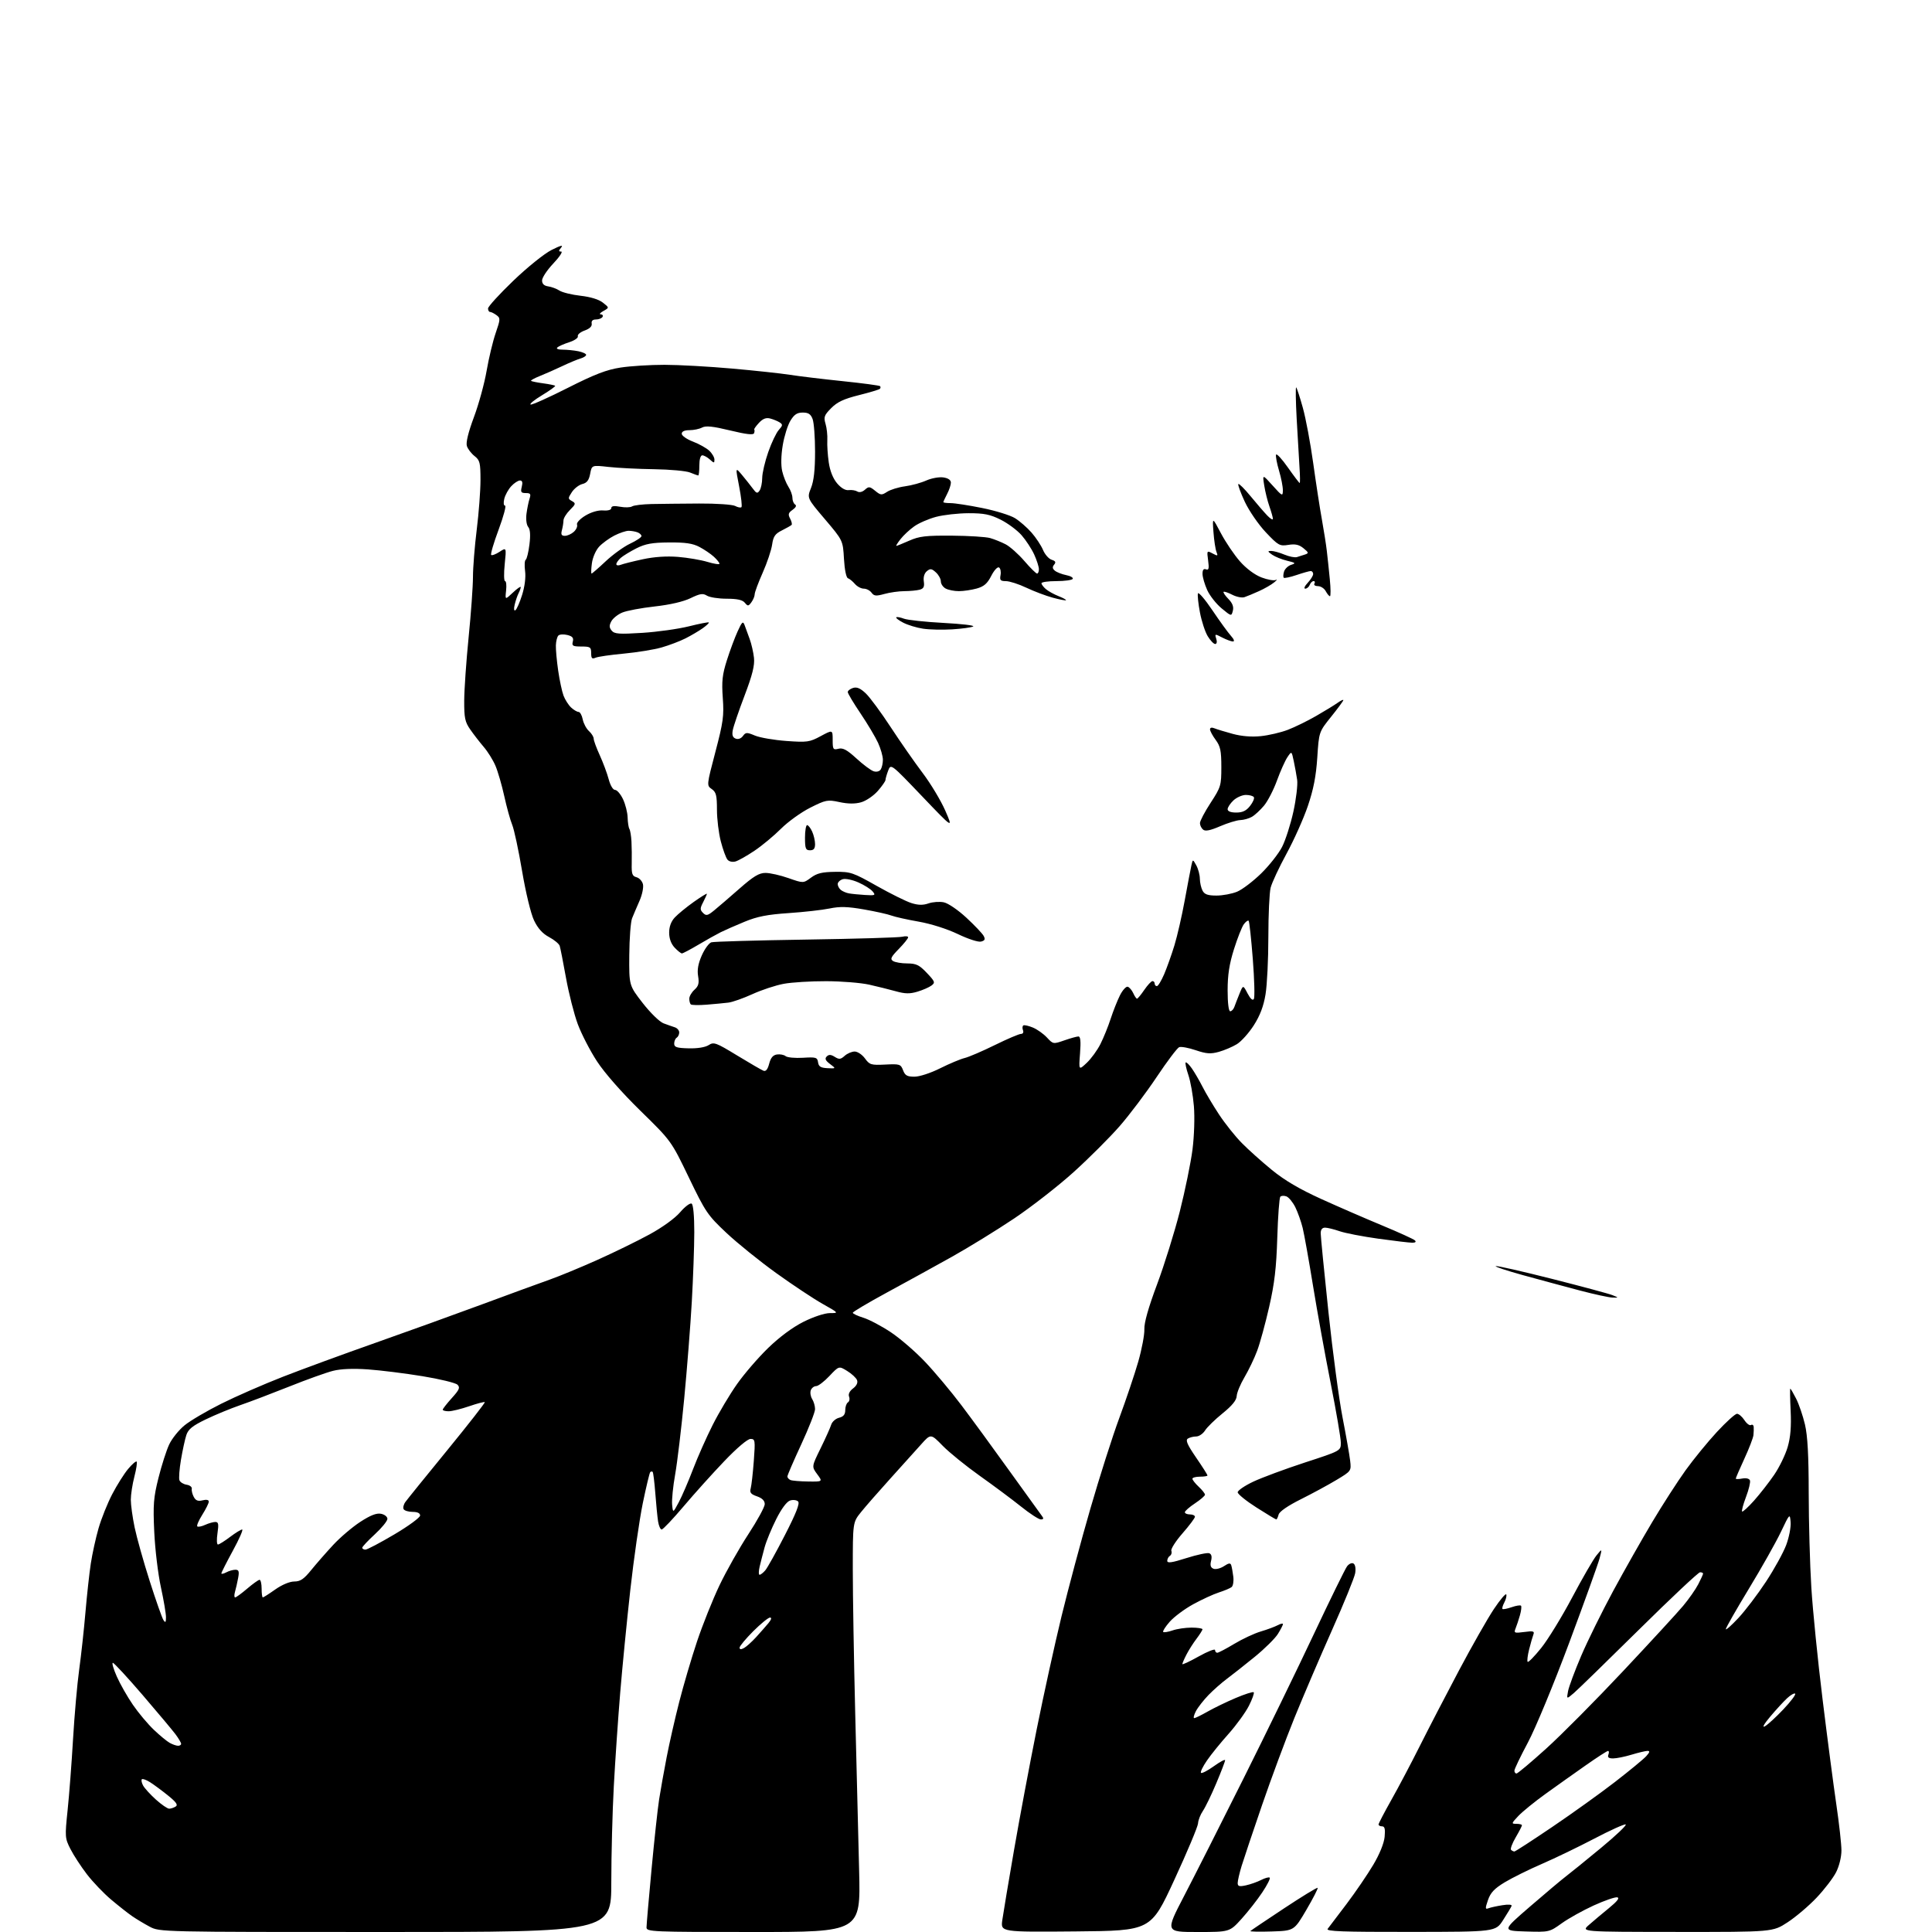 <?xml version="1.0" encoding="UTF-8" standalone="no"?>
<svg 
  version="1.1" 
  xmlns="http://www.w3.org/2000/svg" 
  xmlns:xlink="http://www.w3.org/1999/xlink" 
  xmlns:svg="http://www.w3.org/2000/svg"
  xmlns:rdf="http://www.w3.org/1999/02/22-rdf-syntax-ns#"
  xmlns:cc="http://creativecommons.org/ns#"
  xmlns:dc="http://purl.org/dc/elements/1.1/"
  viewBox="0 0 768 768"
  width="768"
  height="768"
>
<style>svg {background-color: white; }</style>"
<path stroke="none" fill="black" fill-rule="evenodd" d="M153.24,768.00C63.64,768.00 63.46,768.00 59.49,765.88C57.29,764.71 54.15,762.82 52.50,761.68C50.85,760.54 47.09,757.58 44.15,755.10C41.20,752.61 36.88,748.09 34.54,745.04C32.20,741.99 29.26,737.49 28.01,735.03C25.81,730.71 25.77,730.19 26.88,719.53C27.52,713.46 28.49,700.74 29.04,691.25C29.60,681.76 30.69,669.38 31.47,663.75C32.25,658.11 33.37,647.88 33.96,641.00C34.55,634.12 35.51,625.35 36.10,621.50C36.69,617.65 38.07,611.35 39.18,607.50C40.29,603.65 42.74,597.54 44.63,593.92C46.52,590.30 49.36,585.80 50.94,583.92C52.51,582.04 54.04,580.73 54.32,581.00C54.60,581.28 54.20,583.96 53.42,586.97C52.64,589.98 52.00,594.11 52.00,596.15C52.00,598.20 52.68,603.16 53.52,607.18C54.36,611.21 57.05,620.80 59.51,628.50C61.97,636.20 64.42,643.17 64.97,644.00C65.76,645.19 65.97,644.97 65.98,642.90C65.99,641.47 65.08,636.07 63.95,630.90C62.82,625.73 61.64,615.88 61.32,609.00C60.81,598.12 61.03,595.33 62.99,587.50C64.23,582.55 66.14,576.57 67.25,574.21C68.35,571.85 71.11,568.42 73.38,566.58C75.65,564.73 82.22,560.86 88.00,557.98C93.78,555.09 104.80,550.27 112.50,547.27C120.20,544.26 136.62,538.24 149.00,533.88C161.38,529.52 180.50,522.62 191.50,518.55C202.50,514.47 214.65,510.03 218.50,508.67C222.35,507.31 230.90,503.78 237.50,500.82C244.10,497.86 253.41,493.31 258.19,490.70C263.34,487.89 268.30,484.30 270.37,481.88C272.29,479.64 274.35,478.10 274.93,478.46C275.58,478.86 275.99,483.29 275.99,489.81C275.98,495.69 275.53,508.15 275.00,517.50C274.47,526.85 273.11,544.17 271.98,556.00C270.85,567.83 269.23,581.37 268.39,586.09C267.54,590.82 267.00,596.22 267.18,598.09C267.51,601.50 267.51,601.50 269.83,597.15C271.10,594.76 273.64,588.89 275.47,584.09C277.29,579.30 280.82,571.35 283.30,566.44C285.78,561.52 290.15,554.19 293.01,550.15C295.86,546.10 301.41,539.67 305.35,535.85C309.84,531.49 315.06,527.62 319.38,525.45C323.39,523.45 327.78,521.99 329.88,521.98C333.50,521.97 333.50,521.97 327.00,518.31C323.43,516.30 315.13,510.80 308.57,506.08C302.01,501.36 293.08,494.16 288.74,490.07C281.30,483.08 280.44,481.81 273.83,468.08C266.82,453.52 266.82,453.52 254.54,441.51C247.06,434.18 240.33,426.52 237.29,421.86C234.55,417.66 231.12,411.01 229.66,407.07C228.20,403.13 226.10,394.86 224.99,388.70C223.88,382.54 222.76,376.82 222.49,376.00C222.23,375.18 220.32,373.60 218.26,372.50C215.68,371.13 213.80,369.04 212.29,365.88C211.02,363.23 209.00,354.87 207.54,346.26C206.15,338.01 204.38,329.74 203.61,327.88C202.84,326.02 201.43,320.90 200.46,316.50C199.49,312.10 197.91,306.65 196.95,304.40C195.99,302.14 193.89,298.77 192.28,296.90C190.68,295.03 188.28,291.93 186.94,290.00C184.84,286.99 184.50,285.39 184.53,278.50C184.55,274.10 185.34,262.79 186.28,253.37C187.23,243.95 188.00,233.15 188.01,229.37C188.01,225.59 188.69,217.12 189.51,210.54C190.33,203.96 191.00,195.10 191.00,190.86C191.00,183.94 190.76,182.95 188.63,181.28C187.33,180.26 185.96,178.46 185.59,177.29C185.15,175.91 186.16,171.82 188.39,165.82C190.31,160.70 192.58,152.40 193.44,147.39C194.31,142.37 195.92,135.63 197.04,132.39C198.94,126.86 198.96,126.44 197.34,125.26C196.39,124.57 195.25,124.00 194.81,124.00C194.36,124.00 194.00,123.38 194.00,122.62C194.00,121.87 198.51,116.92 204.02,111.63C209.62,106.25 216.33,100.85 219.25,99.37C222.79,97.58 224.03,97.26 223.11,98.36C221.99,99.72 221.99,100.00 223.09,100.00C223.82,100.00 222.41,102.14 219.94,104.75C217.47,107.36 215.46,110.40 215.48,111.50C215.49,112.85 216.29,113.61 217.93,113.84C219.26,114.03 221.29,114.79 222.43,115.53C223.57,116.26 227.33,117.18 230.78,117.57C234.72,118.01 238.03,119.02 239.64,120.29C242.22,122.31 242.22,122.31 239.86,123.62C238.56,124.34 238.09,124.95 238.81,124.96C239.53,124.98 239.84,125.45 239.50,126.00C239.16,126.55 237.99,127.00 236.90,127.00C235.60,127.00 235.01,127.57 235.21,128.64C235.40,129.71 234.41,130.67 232.40,131.39C230.70,132.00 229.48,133.02 229.70,133.66C229.92,134.29 228.39,135.36 226.30,136.03C224.21,136.69 222.07,137.64 221.55,138.12C220.99,138.64 221.85,139.00 223.68,139.00C225.37,139.00 228.16,139.28 229.88,139.62C231.59,139.97 233.00,140.61 233.00,141.06C233.00,141.50 231.99,142.16 230.75,142.51C229.51,142.87 226.25,144.23 223.50,145.54C220.75,146.85 216.74,148.61 214.60,149.47C212.45,150.33 210.87,151.20 211.10,151.40C211.32,151.61 213.48,152.05 215.91,152.38C218.33,152.71 220.48,153.15 220.69,153.35C220.89,153.56 218.55,155.24 215.49,157.10C212.42,158.95 210.37,160.62 210.93,160.81C211.49,161.00 218.15,158.01 225.72,154.18C236.43,148.77 241.10,146.97 246.69,146.11C250.65,145.50 258.52,145.01 264.19,145.02C269.86,145.03 281.93,145.70 291.00,146.51C300.07,147.31 310.43,148.43 314.00,148.99C317.57,149.55 326.99,150.69 334.92,151.51C342.85,152.33 349.56,153.23 349.84,153.50C350.11,153.78 350.08,154.26 349.76,154.57C349.45,154.88 345.67,156.02 341.37,157.09C335.42,158.58 332.80,159.81 330.41,162.24C327.64,165.04 327.37,165.79 328.16,168.46C328.66,170.13 328.98,173.07 328.87,175.00C328.76,176.93 329.02,180.88 329.44,183.79C329.92,187.17 331.12,190.17 332.73,192.10C334.35,194.01 336.04,195.01 337.38,194.83C338.55,194.68 340.09,194.93 340.81,195.38C341.60,195.87 342.80,195.59 343.81,194.68C345.33,193.31 345.74,193.36 347.89,195.10C350.08,196.89 350.47,196.92 352.63,195.51C353.93,194.66 357.13,193.67 359.74,193.32C362.36,192.96 366.18,191.92 368.23,191.00C370.28,190.09 373.32,189.54 374.98,189.78C376.93,190.07 378.00,190.81 377.99,191.86C377.99,192.76 377.32,194.79 376.49,196.36C375.67,197.94 375.00,199.40 375.00,199.61C375.00,199.83 376.31,200.00 377.90,200.00C379.50,200.00 385.14,200.87 390.43,201.94C395.73,203.00 401.59,204.82 403.46,205.97C405.33,207.13 408.30,209.71 410.06,211.72C411.81,213.72 413.86,216.82 414.61,218.60C415.35,220.39 416.90,222.15 418.04,222.51C419.58,223.00 419.84,223.49 419.04,224.45C418.27,225.38 418.35,226.05 419.33,226.86C420.08,227.48 422.10,228.27 423.83,228.62C425.56,228.96 426.72,229.64 426.42,230.12C426.13,230.60 423.21,231.00 419.94,231.00C416.67,231.00 414.00,231.38 414.00,231.85C414.00,232.31 414.79,233.36 415.75,234.18C416.71,235.00 418.98,236.26 420.78,236.97C422.59,237.68 423.92,238.42 423.74,238.60C423.55,238.78 421.18,238.32 418.45,237.58C415.73,236.84 411.02,235.06 408.00,233.63C404.98,232.19 401.32,231.02 399.89,231.01C397.68,231.00 397.35,230.63 397.73,228.62C397.98,227.31 397.71,225.94 397.13,225.58C396.54,225.22 395.18,226.68 394.04,228.92C392.47,231.99 391.15,233.14 388.25,233.95C386.19,234.52 383.01,234.99 381.18,234.99C379.36,235.00 377.00,234.53 375.93,233.96C374.87,233.40 374.00,232.12 374.00,231.12C374.00,230.12 373.11,228.50 372.02,227.52C370.35,226.00 369.79,225.93 368.43,227.06C367.44,227.88 366.98,229.43 367.23,231.12C367.54,233.24 367.16,233.99 365.57,234.42C364.43,234.72 361.70,234.98 359.50,234.99C357.30,235.00 353.73,235.50 351.56,236.11C348.25,237.02 347.43,236.94 346.45,235.60C345.81,234.72 344.42,234.00 343.36,234.00C342.31,234.00 340.72,233.15 339.84,232.12C338.95,231.09 337.71,230.07 337.07,229.86C336.39,229.63 335.74,226.46 335.49,222.15C335.07,214.82 335.07,214.82 327.93,206.41C320.78,198.00 320.78,198.00 322.39,193.98C323.51,191.19 324.00,186.78 324.00,179.54C324.00,173.82 323.56,167.98 323.02,166.57C322.28,164.61 321.35,164.00 319.11,164.00C316.86,164.00 315.70,164.76 314.20,167.25C313.11,169.04 311.74,173.43 311.15,177.00C310.48,181.00 310.40,184.95 310.93,187.27C311.41,189.35 312.52,192.14 313.40,193.49C314.28,194.83 315.00,196.82 315.00,197.91C315.00,198.99 315.48,200.18 316.07,200.55C316.74,200.96 316.37,201.75 315.07,202.66C313.37,203.85 313.19,204.49 314.08,206.14C314.67,207.26 314.94,208.40 314.66,208.67C314.38,208.95 312.66,209.92 310.83,210.84C308.10,212.20 307.40,213.23 306.93,216.50C306.62,218.70 304.93,223.73 303.18,227.67C301.43,231.61 300.00,235.46 300.00,236.23C300.00,236.99 299.41,238.42 298.70,239.40C297.51,241.02 297.27,241.04 296.07,239.59C295.14,238.47 293.03,238.00 288.86,238.00C285.62,238.00 282.10,237.45 281.02,236.78C279.41,235.78 278.28,235.95 274.51,237.78C271.66,239.17 266.33,240.40 260.25,241.08C254.92,241.67 249.12,242.76 247.36,243.50C245.60,244.23 243.64,245.80 243.01,246.98C242.12,248.64 242.16,249.48 243.16,250.69C244.26,252.02 246.12,252.15 255.35,251.57C261.34,251.19 269.65,250.02 273.83,248.98C278.00,247.94 281.57,247.24 281.77,247.43C281.96,247.62 280.85,248.67 279.31,249.76C277.76,250.85 274.69,252.66 272.47,253.78C270.25,254.90 265.98,256.52 262.97,257.38C259.96,258.24 253.22,259.33 248.00,259.82C242.78,260.30 237.71,261.03 236.75,261.45C235.34,262.07 235.00,261.71 235.00,259.61C235.00,257.24 234.64,257.00 231.09,257.00C227.71,257.00 227.26,256.74 227.70,255.05C228.09,253.56 227.57,252.93 225.53,252.42C224.06,252.05 222.45,252.15 221.96,252.64C221.47,253.13 221.02,254.88 220.97,256.52C220.91,258.16 221.32,262.67 221.88,266.55C222.44,270.42 223.40,274.91 224.01,276.53C224.63,278.15 225.98,280.27 227.02,281.24C228.06,282.21 229.40,283.00 229.98,283.00C230.57,283.00 231.32,284.33 231.64,285.95C231.96,287.57 233.08,289.67 234.11,290.60C235.15,291.54 236.00,292.91 236.00,293.63C236.00,294.36 237.09,297.33 238.42,300.23C239.74,303.13 241.34,307.41 241.96,309.75C242.61,312.21 243.67,314.00 244.49,314.00C245.27,314.00 246.69,315.66 247.65,317.68C248.61,319.71 249.44,322.97 249.49,324.94C249.54,326.90 249.86,328.96 250.19,329.51C250.53,330.05 250.90,332.30 251.02,334.50C251.14,336.70 251.18,340.68 251.12,343.34C251.02,347.41 251.33,348.27 253.01,348.71C254.12,349.00 255.27,350.25 255.58,351.48C255.89,352.71 255.28,355.69 254.21,358.11C253.15,360.52 251.82,363.64 251.26,365.04C250.70,366.44 250.20,373.02 250.15,379.66C250.06,391.74 250.06,391.74 255.50,398.74C258.49,402.58 262.19,406.20 263.72,406.77C265.25,407.34 267.29,408.07 268.25,408.37C269.21,408.68 270.00,409.60 270.00,410.41C270.00,411.22 269.55,412.16 269.00,412.50C268.45,412.84 268.00,413.90 268.00,414.85C268.00,416.28 269.01,416.61 273.75,416.73C277.27,416.82 280.35,416.32 281.70,415.45C283.74,414.12 284.58,414.42 293.01,419.56C298.02,422.61 302.74,425.35 303.51,425.64C304.44,426.00 305.18,425.08 305.76,422.84C306.37,420.48 307.27,419.40 308.86,419.17C310.10,418.99 311.65,419.29 312.31,419.84C312.96,420.38 316.06,420.67 319.19,420.48C324.38,420.16 324.91,420.32 325.19,422.29C325.43,423.98 326.24,424.48 328.93,424.62C332.37,424.78 332.37,424.78 329.93,422.95C328.12,421.58 327.79,420.82 328.63,419.97C329.48,419.12 330.29,419.16 331.83,420.12C333.57,421.21 334.18,421.14 335.77,419.71C336.81,418.77 338.60,418.00 339.75,418.00C340.89,418.00 342.73,419.23 343.83,420.74C345.68,423.28 346.27,423.46 351.91,423.18C357.65,422.89 358.06,423.02 358.98,425.44C359.77,427.52 360.61,428.00 363.50,428.00C365.53,428.00 369.94,426.56 373.77,424.64C377.47,422.80 381.85,420.96 383.50,420.57C385.15,420.17 390.54,417.85 395.48,415.42C400.42,412.99 405.08,411.00 405.84,411.00C406.64,411.00 406.98,410.38 406.65,409.53C406.34,408.72 406.41,407.86 406.80,407.62C407.20,407.38 408.91,407.77 410.62,408.48C412.33,409.20 414.83,410.98 416.19,412.45C418.63,415.08 418.70,415.09 423.08,413.57C425.51,412.72 428.03,412.02 428.68,412.01C429.51,412.00 429.70,413.95 429.33,418.75C428.81,425.50 428.81,425.50 432.00,422.50C433.75,420.85 436.21,417.48 437.45,415.00C438.70,412.52 440.52,408.02 441.50,405.00C442.48,401.98 444.14,397.78 445.19,395.68C446.24,393.59 447.65,392.04 448.30,392.25C448.96,392.46 449.94,393.61 450.49,394.81C451.03,396.02 451.71,397.00 451.99,396.99C452.27,396.99 453.57,395.41 454.88,393.49C456.19,391.57 457.65,390.00 458.13,390.00C458.61,390.00 459.00,390.45 459.00,391.00C459.00,391.55 459.39,392.00 459.88,392.00C460.36,392.00 461.66,389.86 462.78,387.25C463.89,384.64 465.73,379.48 466.85,375.80C467.98,372.11 469.84,364.01 470.97,357.80C472.11,351.58 473.29,345.38 473.60,344.00C474.16,341.50 474.16,341.50 475.55,344.00C476.31,345.38 476.95,347.77 476.96,349.32C476.98,350.86 477.47,353.00 478.04,354.07C478.82,355.54 480.14,356.00 483.57,356.00C486.04,356.00 489.74,355.31 491.78,354.46C493.83,353.61 498.12,350.34 501.33,347.21C504.54,344.07 508.28,339.32 509.65,336.65C511.01,333.99 513.03,327.69 514.14,322.65C515.24,317.62 515.92,311.93 515.64,310.00C515.36,308.07 514.75,304.70 514.28,302.50C513.43,298.50 513.43,298.50 511.74,301.04C510.81,302.44 508.95,306.60 507.61,310.29C506.27,313.98 503.96,318.46 502.47,320.25C500.97,322.04 498.80,324.05 497.63,324.71C496.46,325.38 494.38,325.96 493.00,326.00C491.62,326.05 488.02,327.15 485.00,328.45C481.09,330.14 479.14,330.53 478.25,329.79C477.56,329.22 477.00,328.05 477.00,327.20C477.00,326.34 478.91,322.70 481.25,319.12C485.32,312.87 485.50,312.26 485.50,304.88C485.50,298.45 485.13,296.66 483.25,294.12C482.01,292.45 481.00,290.56 481.00,289.93C481.00,289.23 481.68,289.07 482.75,289.51C483.71,289.90 486.98,290.90 490.00,291.72C493.54,292.68 497.52,293.01 501.18,292.63C504.30,292.31 509.12,291.19 511.87,290.14C514.63,289.09 519.73,286.60 523.19,284.60C526.66,282.61 530.51,280.25 531.75,279.36C532.99,278.48 534.00,278.01 534.00,278.31C534.00,278.62 531.82,281.59 529.15,284.91C524.30,290.95 524.30,290.95 523.64,301.15C523.15,308.60 522.13,313.81 519.88,320.43C518.18,325.42 514.36,333.96 511.39,339.40C508.42,344.85 505.59,350.92 505.09,352.90C504.60,354.88 504.19,363.70 504.19,372.50C504.19,381.30 503.69,391.54 503.07,395.26C502.30,399.98 500.88,403.70 498.41,407.57C496.46,410.62 493.44,413.99 491.68,415.07C489.93,416.14 486.70,417.52 484.50,418.13C481.23,419.03 479.56,418.91 475.33,417.48C472.48,416.51 469.52,415.97 468.75,416.26C467.98,416.56 463.95,421.91 459.78,428.15C455.61,434.39 448.99,443.18 445.07,447.67C441.14,452.17 432.94,460.36 426.84,465.88C420.75,471.39 410.07,479.71 403.13,484.37C396.18,489.03 384.99,495.91 378.26,499.67C371.53,503.43 359.95,509.80 352.51,513.83C345.08,517.87 339.00,521.47 339.00,521.84C339.00,522.21 340.90,523.11 343.23,523.83C345.56,524.56 350.44,527.14 354.08,529.56C357.73,531.98 363.85,537.26 367.68,541.30C371.52,545.34 378.04,553.12 382.16,558.58C386.28,564.03 394.98,575.92 401.48,585.00C407.99,594.08 413.75,602.06 414.28,602.75C414.95,603.62 414.80,604.00 413.75,604.00C412.93,604.00 409.39,601.70 405.88,598.88C402.37,596.07 395.00,590.58 389.50,586.68C384.00,582.77 377.36,577.40 374.75,574.73C370.00,569.87 370.00,569.87 366.15,574.18C364.04,576.56 358.53,582.68 353.90,587.78C349.28,592.89 344.04,598.88 342.25,601.11C339.00,605.16 339.00,605.16 339.00,623.84C339.00,634.12 339.43,659.84 339.96,681.01C340.49,702.18 341.19,730.41 341.52,743.75C342.12,768.00 342.12,768.00 299.56,768.00C259.12,768.00 257.00,767.91 257.00,766.19C257.00,765.19 257.89,754.82 258.99,743.16C260.08,731.49 261.44,718.92 262.02,715.22C262.60,711.52 263.94,704.00 265.01,698.50C266.07,693.00 268.32,683.10 270.01,676.51C271.69,669.92 274.87,659.12 277.08,652.51C279.29,645.90 283.31,635.85 286.02,630.17C288.73,624.50 293.89,615.37 297.47,609.89C301.06,604.41 304.00,599.02 304.00,597.91C304.00,596.56 302.99,595.54 300.92,594.82C298.44,593.96 297.95,593.33 298.42,591.62C298.74,590.46 299.29,585.56 299.65,580.75C300.26,572.49 300.19,572.00 298.33,572.00C297.16,572.00 292.95,575.57 287.93,580.82C283.29,585.67 276.00,593.77 271.73,598.82C267.46,603.87 263.54,608.00 263.03,608.00C262.51,608.00 261.87,606.54 261.59,604.75C261.32,602.96 260.82,597.91 260.49,593.52C260.15,589.13 259.68,585.34 259.44,585.10C259.20,584.86 258.77,584.90 258.48,585.19C258.20,585.47 256.86,591.06 255.51,597.60C254.17,604.15 251.94,619.62 250.56,632.00C249.18,644.38 247.37,662.83 246.53,673.00C245.69,683.17 244.55,699.83 244.00,710.00C243.45,720.17 243.00,737.39 243.00,748.25C243.00,768.00 243.00,768.00 153.24,768.00zM427.62,767.77C397.77,768.03 397.77,768.03 398.43,763.27C398.80,760.64 400.89,748.15 403.08,735.50C405.27,722.85 409.33,701.25 412.09,687.50C414.85,673.75 419.30,653.50 421.97,642.50C424.65,631.50 429.81,612.23 433.45,599.68C437.08,587.14 442.25,570.91 444.95,563.64C447.64,556.36 451.02,546.32 452.46,541.33C453.89,536.34 454.99,530.52 454.90,528.38C454.79,525.83 456.52,519.72 459.96,510.54C462.83,502.86 466.90,489.81 469.00,481.54C471.09,473.27 473.36,462.23 474.03,457.00C474.72,451.58 474.96,444.16 474.59,439.70C474.24,435.42 473.25,429.86 472.40,427.36C471.55,424.86 471.06,422.60 471.32,422.35C471.57,422.09 472.67,423.15 473.76,424.69C474.85,426.24 476.76,429.52 478.02,432.00C479.27,434.48 482.23,439.44 484.59,443.03C486.96,446.62 491.02,451.72 493.63,454.36C496.23,457.01 501.62,461.83 505.61,465.09C510.64,469.20 516.62,472.72 525.18,476.60C531.95,479.68 542.90,484.43 549.50,487.17C556.10,489.91 561.93,492.57 562.45,493.07C563.04,493.65 562.65,494.00 561.41,494.00C560.32,494.00 554.26,493.28 547.96,492.41C541.66,491.53 534.70,490.19 532.50,489.42C530.30,488.66 527.71,488.02 526.75,488.01C525.60,488.00 525.00,488.77 525.00,490.25C525.00,491.48 526.38,505.54 528.07,521.50C529.76,537.45 532.29,556.35 533.69,563.50C535.08,570.65 536.44,578.36 536.70,580.62C537.18,584.73 537.16,584.76 531.34,588.26C528.13,590.20 521.74,593.66 517.14,595.96C511.93,598.56 508.59,600.86 508.27,602.07C507.99,603.13 507.58,604.00 507.34,604.00C507.11,604.00 503.56,601.86 499.46,599.25C495.36,596.64 492.00,593.92 492.00,593.21C492.00,592.50 494.79,590.59 498.20,588.98C501.62,587.37 510.84,583.95 518.70,581.38C533.00,576.72 533.00,576.72 533.00,573.49C533.00,571.71 531.18,561.09 528.97,549.88C526.75,538.67 523.59,521.24 521.95,511.14C520.31,501.04 518.46,490.69 517.84,488.14C517.21,485.59 515.89,481.87 514.90,479.87C513.90,477.88 512.32,475.95 511.38,475.59C510.43,475.23 509.34,475.29 508.94,475.72C508.55,476.15 508.00,483.48 507.74,492.00C507.37,503.99 506.64,510.21 504.52,519.49C503.02,526.09 500.87,533.94 499.74,536.95C498.62,539.96 496.35,544.69 494.71,547.46C493.07,550.23 491.67,553.60 491.61,554.94C491.53,556.62 489.79,558.76 486.00,561.83C482.98,564.27 479.83,567.34 479.02,568.64C478.20,569.94 476.63,571.01 475.52,571.02C474.41,571.02 472.91,571.40 472.19,571.86C471.19,572.50 471.96,574.28 475.44,579.36C477.95,583.02 480.00,586.24 480.00,586.51C480.00,586.78 478.65,587.00 477.00,587.00C475.35,587.00 474.00,587.37 474.00,587.83C474.00,588.28 475.12,589.71 476.50,591.00C477.88,592.29 479.00,593.71 479.00,594.16C479.00,594.61 477.20,596.16 475.00,597.62C472.80,599.07 471.00,600.66 471.00,601.13C471.00,601.61 471.90,602.00 473.00,602.00C474.10,602.00 475.00,602.42 475.00,602.94C475.00,603.46 472.78,606.42 470.06,609.53C467.35,612.63 465.35,615.76 465.63,616.48C465.91,617.21 465.66,618.09 465.07,618.46C464.48,618.82 464.00,619.72 464.00,620.45C464.00,621.47 465.82,621.21 471.67,619.35C475.89,618.01 479.95,617.15 480.69,617.44C481.59,617.78 481.84,618.80 481.42,620.47C480.97,622.27 481.25,623.16 482.40,623.60C483.29,623.94 485.15,623.48 486.53,622.58C488.46,621.30 489.13,621.22 489.44,622.22C489.67,622.92 490.03,624.97 490.26,626.77C490.48,628.57 490.17,630.42 489.58,630.89C488.99,631.36 486.70,632.32 484.50,633.03C482.30,633.74 477.71,635.85 474.29,637.73C470.88,639.60 466.69,642.73 464.98,644.67C463.27,646.62 462.11,648.44 462.39,648.72C462.67,649.00 464.34,648.73 466.10,648.12C467.86,647.50 471.26,647.00 473.65,647.00C476.04,647.00 478.00,647.30 478.00,647.66C478.00,648.02 476.94,649.70 475.65,651.41C474.35,653.11 472.55,655.94 471.65,657.70C470.74,659.46 470.00,661.17 470.00,661.50C470.00,661.83 472.93,660.46 476.50,658.46C480.07,656.46 483.00,655.32 483.00,655.91C483.00,656.51 483.40,657.00 483.88,657.00C484.36,657.00 487.40,655.41 490.63,653.46C493.86,651.52 498.60,649.30 501.17,648.54C503.74,647.78 506.78,646.65 507.92,646.04C509.06,645.43 510.00,645.23 510.00,645.60C510.00,645.96 509.10,647.72 508.00,649.49C506.91,651.27 502.74,655.39 498.75,658.64C494.76,661.89 489.81,665.80 487.75,667.33C485.68,668.86 482.37,671.77 480.40,673.80C478.42,675.84 476.16,678.74 475.37,680.25C474.59,681.76 474.30,682.99 474.72,682.99C475.15,682.98 477.52,681.82 479.99,680.41C482.46,679.00 487.49,676.56 491.16,675.00C494.83,673.44 498.07,672.41 498.37,672.70C498.67,673.00 497.81,675.42 496.46,678.08C495.11,680.74 491.48,685.74 488.39,689.21C485.29,692.67 481.42,697.44 479.79,699.82C478.15,702.20 477.08,704.41 477.41,704.74C477.73,705.07 480.03,703.88 482.50,702.11C484.98,700.33 487.00,699.25 487.00,699.72C487.00,700.18 485.42,704.31 483.48,708.90C481.55,713.49 479.16,718.42 478.17,719.87C477.18,721.32 476.31,723.54 476.24,724.82C476.17,726.09 471.92,736.22 466.79,747.32C457.47,767.50 457.47,767.50 427.62,767.77zM476.03,768.00C463.25,768.00 463.25,768.00 470.66,753.75C474.74,745.91 485.38,724.88 494.31,707.00C503.24,689.12 515.84,663.25 522.31,649.50C528.79,635.75 534.71,623.67 535.47,622.65C536.26,621.61 537.38,621.12 538.04,621.53C538.74,621.96 539.01,623.53 538.70,625.38C538.42,627.09 534.27,637.27 529.49,648.00C524.71,658.73 517.97,674.48 514.51,683.00C511.06,691.52 505.29,707.05 501.70,717.50C498.11,727.95 494.46,738.83 493.58,741.69C492.71,744.54 492.00,747.61 492.00,748.52C492.00,749.85 492.62,750.03 495.25,749.46C497.04,749.07 499.78,748.11 501.34,747.31C502.91,746.51 504.44,746.10 504.74,746.41C505.05,746.72 503.72,749.34 501.79,752.23C499.87,755.13 496.16,759.86 493.55,762.75C488.81,768.00 488.81,768.00 476.03,768.00zM505.51,767.79C500.60,767.95 496.79,767.87 497.05,767.61C497.31,767.35 503.34,763.29 510.45,758.59C517.56,753.89 523.56,750.22 523.78,750.45C524.01,750.67 521.99,754.60 519.31,759.18C514.43,767.50 514.43,767.50 505.51,767.79zM560.63,767.96C533.65,767.99 526.96,767.75 527.77,766.75C528.33,766.06 531.71,761.60 535.29,756.84C538.88,752.08 543.65,745.07 545.90,741.28C548.41,737.06 550.16,732.75 550.41,730.19C550.71,727.07 550.45,726.00 549.40,726.00C548.63,726.00 548.00,725.66 548.00,725.25C548.00,724.84 550.29,720.45 553.08,715.50C555.88,710.55 560.98,700.88 564.43,694.00C567.88,687.12 574.88,673.62 579.98,664.00C585.08,654.38 591.32,643.41 593.84,639.63C596.36,635.86 598.58,633.24 598.78,633.83C598.97,634.41 598.61,635.85 597.98,637.03C597.35,638.21 597.03,639.36 597.26,639.59C597.49,639.82 599.12,639.50 600.89,638.89C602.66,638.27 604.34,638.00 604.62,638.29C604.91,638.58 604.71,640.32 604.18,642.16C603.65,644.00 602.87,646.36 602.44,647.40C601.73,649.14 602.03,649.26 605.91,648.74C609.46,648.26 610.05,648.42 609.56,649.71C609.23,650.56 608.46,653.24 607.85,655.67C607.24,658.09 606.98,660.31 607.27,660.61C607.56,660.90 609.98,658.42 612.65,655.10C615.32,651.78 620.84,642.78 624.92,635.09C628.99,627.41 633.36,619.85 634.62,618.31C636.91,615.50 636.91,615.50 635.85,619.50C635.27,621.70 629.84,636.77 623.79,653.00C617.68,669.39 610.39,686.99 607.40,692.61C604.43,698.16 602.00,703.23 602.00,703.86C602.00,704.48 602.37,705.00 602.83,705.00C603.29,705.00 608.58,700.56 614.58,695.14C620.59,689.72 634.38,675.83 645.23,664.27C656.09,652.71 666.81,641.06 669.05,638.38C671.30,635.70 674.01,631.83 675.07,629.79C676.13,627.75 677.00,625.84 677.00,625.54C677.00,625.24 676.46,625.00 675.80,625.00C675.14,625.00 664.23,635.25 651.55,647.78C638.87,660.30 627.20,671.67 625.61,673.03C622.71,675.50 622.71,675.50 623.33,672.24C623.67,670.45 626.02,664.15 628.54,658.24C631.06,652.33 636.78,640.75 641.23,632.50C645.69,624.25 652.70,611.88 656.81,605.00C660.91,598.12 666.87,588.89 670.04,584.47C673.22,580.05 678.83,573.19 682.50,569.22C686.18,565.25 689.77,562.00 690.48,562.00C691.19,562.00 692.52,563.14 693.43,564.53C694.34,565.92 695.52,566.80 696.04,566.47C696.57,566.15 697.05,566.47 697.12,567.19C697.18,567.91 697.14,569.40 697.02,570.50C696.90,571.60 695.28,575.83 693.40,579.89C691.53,583.96 690.00,587.50 690.00,587.76C690.00,588.02 691.16,588.01 692.58,587.74C694.11,587.45 695.35,587.75 695.63,588.48C695.89,589.16 695.19,592.11 694.07,595.04C692.96,597.98 692.26,600.59 692.51,600.84C692.77,601.10 694.89,599.16 697.24,596.54C699.58,593.91 703.19,589.29 705.25,586.28C707.32,583.26 709.73,578.29 710.62,575.24C711.76,571.32 712.11,567.11 711.81,560.85C711.57,555.98 711.51,552.00 711.67,552.00C711.83,552.00 712.87,553.79 713.98,555.97C715.10,558.15 716.67,562.76 717.49,566.22C718.55,570.70 718.98,578.51 718.99,593.50C719.00,605.05 719.47,621.92 720.03,631.00C720.59,640.08 722.60,660.10 724.50,675.50C726.39,690.90 728.85,709.71 729.97,717.30C731.09,724.90 732.00,733.13 732.00,735.59C732.00,738.19 731.11,741.83 729.87,744.25C728.71,746.54 725.22,751.09 722.12,754.36C719.03,757.63 713.84,762.03 710.59,764.15C704.69,768.00 704.69,768.00 666.59,767.97C628.50,767.94 628.50,767.94 631.59,765.22C633.29,763.72 636.88,760.70 639.57,758.51C642.90,755.79 643.95,754.42 642.88,754.22C642.01,754.05 637.80,755.51 633.51,757.46C629.23,759.42 623.51,762.60 620.81,764.54C615.92,768.05 615.85,768.07 606.48,767.79C597.07,767.50 597.07,767.50 608.28,757.82C614.45,752.49 620.85,747.11 622.50,745.87C624.15,744.62 630.40,739.55 636.39,734.60C642.38,729.65 646.81,725.44 646.23,725.24C645.66,725.05 640.08,727.57 633.84,730.84C627.60,734.11 618.23,738.63 613.00,740.90C607.77,743.16 601.09,746.47 598.14,748.25C594.02,750.75 592.49,752.38 591.49,755.32C590.35,758.65 590.38,759.07 591.68,758.57C592.50,758.25 595.00,757.70 597.22,757.35C599.64,756.96 601.11,757.08 600.88,757.65C600.67,758.18 599.15,760.70 597.50,763.27C594.50,767.93 594.50,767.93 560.63,767.96zM601.99,736.00C602.35,736.00 609.13,731.60 617.07,726.22C625.01,720.85 636.23,712.80 642.00,708.34C647.77,703.87 653.36,699.27 654.40,698.11C655.82,696.54 655.95,696.00 654.90,696.01C654.13,696.02 651.29,696.69 648.59,697.51C645.89,698.33 642.58,699.00 641.23,699.00C639.47,699.00 638.95,698.58 639.36,697.50C639.68,696.67 639.61,696.01 639.22,696.02C638.82,696.02 634.82,698.61 630.32,701.77C625.82,704.92 618.62,710.04 614.32,713.13C610.02,716.23 605.18,720.17 603.56,721.88C600.76,724.86 600.72,725.00 602.81,725.00C604.02,725.00 605.00,725.26 605.00,725.57C605.00,725.89 603.88,728.06 602.50,730.41C601.13,732.75 600.30,734.97 600.67,735.34C601.03,735.70 601.63,736.00 601.99,736.00zM67.25,718.98C67.94,718.98 69.10,718.59 69.84,718.12C70.83,717.49 70.07,716.39 66.84,713.78C64.45,711.85 61.25,709.48 59.72,708.50C58.19,707.53 56.69,706.98 56.39,707.28C56.09,707.58 56.30,708.69 56.87,709.75C57.43,710.81 59.72,713.32 61.95,715.34C64.18,717.35 66.57,718.99 67.25,718.98zM70.75,693.97C71.44,693.99 72.00,693.64 72.00,693.19C72.00,692.75 70.99,691.04 69.75,689.38C68.51,687.73 62.59,680.67 56.60,673.69C50.60,666.71 45.32,661.00 44.86,661.00C44.40,661.00 45.10,663.44 46.42,666.42C47.74,669.41 50.62,674.47 52.82,677.67C55.01,680.88 58.77,685.35 61.16,687.62C63.54,689.89 66.40,692.24 67.50,692.84C68.60,693.45 70.06,693.95 70.75,693.97zM701.55,686.24C702.65,685.65 705.95,682.63 708.88,679.53C711.82,676.43 713.94,673.61 713.61,673.27C713.27,672.94 711.82,673.75 710.40,675.08C708.97,676.41 705.94,679.71 703.68,682.40C701.22,685.32 700.36,686.88 701.55,686.24zM295.75,655.12C296.71,654.59 298.86,652.66 300.53,650.83C302.20,649.00 304.41,646.49 305.44,645.25C306.61,643.84 306.86,643.00 306.09,643.00C305.42,643.00 302.42,645.45 299.43,648.43C296.45,651.42 294.00,654.36 294.00,654.97C294.00,655.71 294.57,655.76 295.75,655.12zM691.04,643.18C693.77,640.25 698.70,633.77 701.99,628.77C705.28,623.78 708.90,617.21 710.04,614.17C711.17,611.14 711.97,607.05 711.80,605.08C711.50,601.54 711.45,601.59 707.90,609.03C705.92,613.18 700.19,623.35 695.15,631.64C690.12,639.93 686.02,647.12 686.04,647.61C686.06,648.10 688.31,646.10 691.04,643.18zM93.47,635.00C93.86,635.00 96.02,633.42 98.27,631.50C100.52,629.58 102.73,628.00 103.18,628.00C103.63,628.00 104.00,629.58 104.00,631.50C104.00,633.42 104.21,635.00 104.47,635.00C104.73,635.00 106.96,633.58 109.43,631.83C112.11,629.95 115.16,628.67 116.98,628.67C119.40,628.67 120.80,627.72 123.74,624.08C125.79,621.56 129.72,617.07 132.48,614.10C135.24,611.12 140.07,607.02 143.20,604.98C147.24,602.35 149.65,601.40 151.45,601.75C152.87,602.02 154.00,602.92 154.00,603.77C154.00,604.62 151.75,607.38 149.00,609.91C146.25,612.44 144.00,614.84 144.00,615.25C144.00,615.66 144.57,616.00 145.27,616.00C145.97,616.00 151.14,613.27 156.77,609.94C162.40,606.61 167.00,603.24 167.00,602.44C167.00,601.51 165.96,601.00 164.06,601.00C162.44,601.00 160.83,600.53 160.47,599.95C160.11,599.37 160.42,598.06 161.16,597.04C161.90,596.01 169.38,586.76 177.80,576.47C186.21,566.18 192.92,557.59 192.71,557.38C192.50,557.17 189.71,557.90 186.51,559.00C183.31,560.10 179.63,561.00 178.34,561.00C177.05,561.00 176.00,560.72 176.00,560.37C176.00,560.03 177.62,557.95 179.60,555.76C182.61,552.42 182.98,551.56 181.85,550.44C181.11,549.71 174.85,548.19 167.94,547.06C161.04,545.93 151.29,544.71 146.29,544.36C140.37,543.94 135.51,544.14 132.38,544.93C129.74,545.59 121.93,548.39 115.04,551.15C108.14,553.90 99.35,557.25 95.50,558.57C91.65,559.90 85.47,562.45 81.77,564.24C76.48,566.80 74.83,568.14 74.06,570.50C73.52,572.15 72.57,576.54 71.94,580.26C71.31,583.97 71.04,587.65 71.33,588.43C71.63,589.21 72.92,590.00 74.19,590.20C75.46,590.39 76.38,591.12 76.24,591.81C76.09,592.51 76.45,593.97 77.03,595.05C77.81,596.51 78.71,596.86 80.54,596.40C82.06,596.02 83.00,596.21 83.00,596.91C83.00,597.53 81.84,599.87 80.43,602.11C79.01,604.36 78.11,606.44 78.42,606.76C78.74,607.07 80.14,606.80 81.54,606.16C82.95,605.52 84.78,605.00 85.61,605.00C86.84,605.00 86.99,605.85 86.45,609.50C86.08,611.98 86.16,613.99 86.64,613.97C87.11,613.96 89.27,612.61 91.43,610.97C93.59,609.34 95.76,608.00 96.26,608.00C96.76,608.00 95.10,611.78 92.58,616.40C90.06,621.03 88.00,625.09 88.00,625.44C88.00,625.79 88.87,625.60 89.93,625.04C91.00,624.47 92.63,624.00 93.57,624.00C94.93,624.00 95.15,624.63 94.67,627.25C94.34,629.04 93.78,631.51 93.42,632.75C93.06,633.99 93.09,635.00 93.47,635.00zM301.95,626.00C302.36,626.00 303.37,625.21 304.20,624.25C305.04,623.29 308.55,616.97 312.02,610.21C316.47,601.55 318.01,597.61 317.26,596.86C316.68,596.28 315.24,596.10 314.08,596.48C312.76,596.89 310.65,599.72 308.57,603.86C306.71,607.55 304.64,612.57 303.96,615.03C303.29,617.49 302.39,620.96 301.97,622.75C301.55,624.54 301.54,626.00 301.95,626.00zM321.28,588.92C327.06,589.00 327.06,589.00 324.84,586.00C322.63,583.00 322.63,583.00 326.19,575.75C328.15,571.76 330.05,567.53 330.41,566.35C330.77,565.17 332.18,563.92 333.54,563.58C335.31,563.14 336.00,562.28 336.00,560.54C336.00,559.21 336.48,557.82 337.07,557.46C337.66,557.09 337.86,556.07 337.52,555.19C337.13,554.19 337.73,552.96 339.11,551.92C340.50,550.87 341.08,549.66 340.69,548.63C340.35,547.74 338.59,546.10 336.78,544.99C333.50,542.96 333.50,542.96 329.71,546.98C327.63,549.19 325.25,551.00 324.43,551.00C323.61,551.00 322.66,551.73 322.31,552.63C321.97,553.53 322.21,555.10 322.84,556.12C323.48,557.14 324.00,558.95 324.00,560.15C324.00,561.35 321.52,567.66 318.50,574.18C315.48,580.69 313.00,586.43 313.00,586.93C313.00,587.42 313.56,588.06 314.25,588.34C314.94,588.62 318.10,588.88 321.28,588.92zM641.00,515.81C639.62,515.78 633.77,514.51 628.00,512.99C622.23,511.47 612.12,508.74 605.54,506.93C598.97,505.12 594.04,503.49 594.60,503.30C595.16,503.11 605.26,505.41 617.06,508.40C628.85,511.39 639.62,514.29 641.00,514.85C643.50,515.87 643.50,515.87 641.00,515.81zM489.03,402.00C489.60,402.00 490.34,401.21 490.68,400.25C491.02,399.29 491.94,396.93 492.72,395.00C494.15,391.50 494.15,391.50 495.92,394.90C497.07,397.08 497.96,397.87 498.43,397.11C498.83,396.47 498.64,389.32 498.01,381.23C497.38,373.15 496.64,366.30 496.35,366.02C496.07,365.74 495.21,366.37 494.43,367.42C493.66,368.48 491.90,372.94 490.52,377.33C488.67,383.20 488.00,387.54 488.00,393.66C488.00,398.72 488.41,402.00 489.03,402.00zM280.84,399.38C277.72,399.63 274.91,399.57 274.59,399.25C274.26,398.93 274.00,397.91 274.00,396.99C274.00,396.07 274.92,394.47 276.05,393.45C277.68,391.98 277.98,390.85 277.51,388.03C277.09,385.55 277.53,383.06 278.97,379.80C280.11,377.23 281.82,374.88 282.77,374.58C283.72,374.29 300.66,373.80 320.41,373.50C340.16,373.20 357.37,372.69 358.66,372.37C359.95,372.05 361.00,372.15 361.00,372.60C361.00,373.05 359.32,375.14 357.26,377.25C354.16,380.42 353.77,381.24 355.01,382.03C355.83,382.54 358.38,382.98 360.69,382.98C364.22,383.00 365.43,383.59 368.43,386.75C371.69,390.19 371.84,390.61 370.26,391.78C369.31,392.48 366.80,393.58 364.68,394.21C361.68,395.11 359.79,395.08 356.16,394.06C353.60,393.35 348.80,392.15 345.50,391.41C342.20,390.68 334.52,390.05 328.43,390.04C322.35,390.02 314.75,390.48 311.54,391.08C308.34,391.67 302.74,393.52 299.11,395.18C295.47,396.84 291.15,398.37 289.50,398.56C287.85,398.76 283.95,399.13 280.84,399.38zM271.07,379.00C270.67,379.00 269.37,377.96 268.17,376.69C266.77,375.19 266.00,373.09 266.00,370.74C266.00,368.36 266.77,366.28 268.25,364.69C269.49,363.37 272.86,360.60 275.75,358.55C278.64,356.51 281.00,355.04 281.00,355.30C281.00,355.56 280.33,357.05 279.52,358.62C278.24,361.09 278.23,361.66 279.47,362.90C280.71,364.14 281.30,364.01 283.86,361.92C285.49,360.59 290.03,356.69 293.94,353.25C299.55,348.32 301.74,347.00 304.31,347.00C306.10,347.00 310.22,347.93 313.45,349.07C319.33,351.13 319.33,351.13 322.37,348.89C324.75,347.12 326.81,346.63 331.95,346.57C338.12,346.50 339.08,346.83 348.50,352.15C354.00,355.25 360.20,358.33 362.28,358.98C365.01,359.84 366.90,359.88 369.08,359.12C370.74,358.54 373.47,358.34 375.15,358.68C376.88,359.03 380.77,361.67 384.14,364.79C387.41,367.82 390.51,371.08 391.02,372.04C391.74,373.38 391.50,373.90 389.99,374.29C388.89,374.58 384.86,373.28 380.77,371.31C376.48,369.26 370.10,367.23 365.21,366.37C360.64,365.57 355.76,364.48 354.36,363.95C352.96,363.41 348.03,362.32 343.41,361.51C336.88,360.37 333.85,360.29 329.76,361.14C326.87,361.74 319.55,362.56 313.50,362.97C305.04,363.54 301.00,364.33 296.00,366.40C292.43,367.87 288.15,369.75 286.50,370.57C284.85,371.39 280.86,373.62 277.64,375.53C274.42,377.44 271.46,379.00 271.07,379.00zM343.89,355.77C347.90,356.02 348.16,355.89 346.89,354.36C346.12,353.43 343.58,351.82 341.22,350.78C338.86,349.73 336.06,349.16 334.97,349.51C333.89,349.85 333.00,350.72 333.00,351.44C333.00,352.17 333.56,353.21 334.25,353.77C334.94,354.33 336.40,354.95 337.50,355.14C338.60,355.34 341.47,355.62 343.89,355.77zM292.39,342.44C291.17,342.79 289.82,342.49 289.18,341.72C288.57,340.98 287.38,337.73 286.54,334.48C285.69,331.24 285.00,325.55 285.00,321.85C285.00,316.18 284.67,314.88 282.94,313.67C280.88,312.23 280.88,312.23 284.39,298.86C287.49,287.06 287.84,284.56 287.32,277.45C286.84,270.81 287.13,268.19 288.95,262.45C290.16,258.63 292.08,253.47 293.21,251.00C294.96,247.14 295.36,246.79 295.99,248.50C296.39,249.60 297.30,252.07 298.00,254.00C298.71,255.93 299.48,259.30 299.72,261.50C300.04,264.50 299.11,268.24 295.98,276.50C293.68,282.55 291.57,288.73 291.29,290.24C290.92,292.20 291.25,293.16 292.44,293.61C293.43,294.00 294.59,293.58 295.32,292.58C296.43,291.06 296.87,291.05 300.13,292.41C302.10,293.23 307.71,294.19 312.61,294.55C320.89,295.14 321.82,295.01 326.25,292.62C331.00,290.06 331.00,290.06 331.00,294.14C331.00,297.90 331.18,298.17 333.30,297.64C335.08,297.19 336.72,298.08 340.46,301.51C343.12,303.96 346.19,306.24 347.28,306.59C348.45,306.96 349.60,306.66 350.11,305.86C350.58,305.11 350.97,303.38 350.96,302.00C350.96,300.62 350.10,297.62 349.06,295.33C348.02,293.04 344.88,287.77 342.09,283.63C339.29,279.48 337.00,275.65 337.00,275.11C337.00,274.57 337.94,273.84 339.09,273.47C340.61,272.99 342.01,273.59 344.18,275.65C345.82,277.22 350.26,283.23 354.03,289.00C357.81,294.77 363.54,303.00 366.77,307.28C370.00,311.55 374.05,318.30 375.78,322.28C378.93,329.50 378.93,329.50 366.53,316.52C354.13,303.54 354.13,303.54 353.06,306.33C352.48,307.87 352.00,309.54 352.00,310.03C352.00,310.53 350.61,312.51 348.92,314.44C347.22,316.37 344.23,318.39 342.27,318.93C339.88,319.60 337.08,319.57 333.69,318.84C328.94,317.82 328.30,317.95 322.08,321.07C318.46,322.89 313.23,326.66 310.45,329.44C307.67,332.22 302.94,336.15 299.95,338.16C296.95,340.18 293.55,342.10 292.39,342.44zM322.00,338.00C320.27,338.00 320.00,337.33 320.00,333.00C320.00,330.25 320.38,328.00 320.84,328.00C321.30,328.00 322.20,329.15 322.84,330.55C323.48,331.95 324.00,334.20 324.00,335.55C324.00,337.33 323.46,338.00 322.00,338.00zM491.43,323.00C493.93,323.00 495.41,322.30 496.91,320.38C498.05,318.94 498.73,317.37 498.43,316.88C498.13,316.40 496.70,316.00 495.26,316.00C493.81,316.00 491.59,316.98 490.31,318.17C489.04,319.37 488.00,320.95 488.00,321.67C488.00,322.52 489.25,323.00 491.43,323.00zM483.05,256.00C482.46,256.00 481.12,254.60 480.08,252.89C479.04,251.17 477.65,246.92 476.99,243.44C476.33,239.96 475.98,236.57 476.20,235.90C476.42,235.23 479.01,238.24 481.94,242.59C484.87,246.94 488.19,251.51 489.31,252.75C490.52,254.08 490.85,255.00 490.12,255.00C489.45,255.00 487.53,254.29 485.86,253.43C482.92,251.90 482.84,251.92 483.48,253.93C483.87,255.15 483.69,256.00 483.05,256.00zM378.50,250.18C374.65,250.42 369.43,250.30 366.90,249.91C364.37,249.53 360.85,248.45 359.06,247.53C357.27,246.61 356.02,245.65 356.27,245.40C356.52,245.15 357.89,245.39 359.32,245.93C360.76,246.48 367.84,247.23 375.06,247.62C382.29,248.00 387.59,248.63 386.85,249.03C386.11,249.43 382.35,249.94 378.50,250.18zM490.08,242.77C489.50,245.04 489.49,245.03 485.62,241.84C483.49,240.08 480.91,236.81 479.89,234.57C478.88,232.33 478.03,229.44 478.02,228.14C478.01,226.53 478.44,225.96 479.40,226.32C480.50,226.74 480.68,226.01 480.25,222.81C479.72,218.85 479.75,218.80 482.00,220.00C484.07,221.11 484.23,221.05 483.56,219.37C483.15,218.34 482.61,214.80 482.37,211.50C481.92,205.50 481.92,205.50 485.35,212.00C487.24,215.57 490.64,220.60 492.91,223.17C495.41,226.01 498.77,228.51 501.44,229.53C503.86,230.46 506.44,230.91 507.17,230.53C507.90,230.16 507.60,230.60 506.50,231.51C505.40,232.42 502.70,233.98 500.50,234.97C498.30,235.97 495.68,237.05 494.69,237.38C493.69,237.72 491.51,237.28 489.84,236.42C488.18,235.56 486.62,235.04 486.39,235.27C486.16,235.51 487.02,236.78 488.31,238.10C489.93,239.76 490.48,241.20 490.08,242.77zM204.87,242.58C205.39,242.26 206.59,239.53 207.54,236.51C208.60,233.15 209.06,229.47 208.73,227.01C208.43,224.81 208.54,222.78 208.98,222.51C209.41,222.25 210.08,219.52 210.46,216.46C210.93,212.70 210.77,210.43 209.97,209.47C209.29,208.65 209.00,206.43 209.28,204.27C209.55,202.20 210.10,199.49 210.50,198.25C211.11,196.37 210.87,196.00 209.01,196.00C207.13,196.00 206.88,195.61 207.41,193.50C207.85,191.76 207.63,191.00 206.69,191.00C205.95,191.00 204.40,192.01 203.25,193.25C202.09,194.49 200.84,196.74 200.47,198.25C200.07,199.85 200.19,201.00 200.77,201.00C201.31,201.00 200.16,205.28 198.22,210.51C196.27,215.73 194.94,220.27 195.25,220.59C195.57,220.90 197.06,220.35 198.57,219.36C201.32,217.56 201.32,217.56 200.63,224.28C200.25,227.98 200.32,231.00 200.77,231.00C201.23,231.00 201.41,232.69 201.18,234.75C200.77,238.50 200.77,238.50 203.89,235.56C205.60,233.95 207.00,232.96 207.00,233.38C207.00,233.79 206.61,234.89 206.14,235.82C205.66,236.74 204.97,238.78 204.60,240.33C204.19,242.03 204.30,242.93 204.87,242.58zM528.68,237.00C528.34,237.00 527.59,236.10 527.00,235.00C526.41,233.90 525.02,233.00 523.91,233.00C522.79,233.00 522.16,232.55 522.50,232.00C522.84,231.45 522.69,231.00 522.17,231.00C521.64,231.00 520.95,231.68 520.64,232.50C520.32,233.32 519.52,234.00 518.86,234.00C518.19,234.00 518.63,232.96 519.83,231.69C521.02,230.41 522.00,228.84 522.00,228.19C522.00,227.53 521.57,227.00 521.03,227.00C520.50,227.00 517.99,227.71 515.44,228.57C512.89,229.44 510.59,229.92 510.31,229.65C510.04,229.37 510.10,228.27 510.44,227.18C510.79,226.10 512.06,224.90 513.28,224.52C515.22,223.91 515.02,223.71 511.67,222.91C509.56,222.41 506.87,221.32 505.69,220.50C503.86,219.22 503.81,219.00 505.31,219.00C506.27,219.00 508.64,219.66 510.56,220.46C512.48,221.26 514.71,221.71 515.52,221.46C516.34,221.21 517.79,220.74 518.75,220.43C520.32,219.91 520.25,219.65 518.15,217.93C516.38,216.49 514.88,216.16 512.13,216.60C508.69,217.15 508.14,216.84 503.18,211.60C500.27,208.52 496.53,203.08 494.83,199.46C493.15,195.85 491.99,192.68 492.26,192.41C492.53,192.14 494.70,194.30 497.09,197.21C499.48,200.12 502.46,203.57 503.72,204.89C504.97,206.20 506.00,206.82 506.00,206.26C506.00,205.71 505.38,203.50 504.63,201.36C503.87,199.22 502.94,195.45 502.55,192.99C501.84,188.50 501.84,188.50 505.88,193.00C509.73,197.29 509.92,197.38 509.96,194.93C509.98,193.52 509.30,190.00 508.44,187.11C507.58,184.22 507.05,181.36 507.25,180.75C507.45,180.14 509.57,182.42 511.95,185.82C514.34,189.22 516.45,192.00 516.64,192.00C516.84,192.00 516.81,189.19 516.57,185.75C516.34,182.31 515.84,173.65 515.45,166.50C515.06,159.35 514.98,153.72 515.26,154.00C515.55,154.28 516.74,157.92 517.90,162.10C519.07,166.28 520.92,176.18 522.02,184.10C523.12,192.02 524.67,202.10 525.47,206.50C526.26,210.90 527.15,216.53 527.43,219.00C527.72,221.47 528.26,226.54 528.62,230.25C528.99,233.96 529.01,237.00 528.68,237.00zM235.16,228.00C235.39,228.00 237.92,225.80 240.78,223.11C243.64,220.43 248.01,217.27 250.49,216.11C252.97,214.94 255.00,213.59 255.00,213.10C255.00,212.61 254.29,211.94 253.42,211.61C252.55,211.27 250.96,211.00 249.88,211.00C248.80,211.00 246.25,211.86 244.21,212.90C242.17,213.95 239.45,215.93 238.17,217.30C236.86,218.71 235.59,221.60 235.29,223.90C234.98,226.16 234.93,228.00 235.16,228.00zM412.25,228.00C412.66,228.00 412.99,227.21 412.98,226.25C412.97,225.29 412.13,222.67 411.11,220.43C410.09,218.20 407.83,214.74 406.09,212.75C404.34,210.76 400.59,207.98 397.76,206.57C393.58,204.49 391.17,204.00 385.05,204.01C380.90,204.02 375.07,204.67 372.10,205.46C369.12,206.25 365.21,207.95 363.41,209.24C361.60,210.52 359.16,212.79 357.99,214.29C356.82,215.78 356.06,217.00 356.30,217.00C356.55,217.00 358.86,216.06 361.45,214.92C365.42,213.16 368.04,212.86 378.36,212.93C385.08,212.98 391.94,213.41 393.60,213.89C395.26,214.36 398.03,215.48 399.75,216.37C401.47,217.26 404.82,220.24 407.19,222.99C409.56,225.75 411.84,228.00 412.25,228.00zM246.75,224.52C247.71,224.14 251.65,223.15 255.50,222.32C260.03,221.34 264.97,221.01 269.50,221.37C273.35,221.68 278.64,222.58 281.25,223.37C283.86,224.16 286.00,224.48 286.00,224.08C286.00,223.68 284.99,222.42 283.75,221.29C282.51,220.16 279.93,218.41 278.00,217.40C275.36,216.01 272.41,215.58 266.00,215.63C259.25,215.68 256.58,216.16 253.00,217.96C250.53,219.21 247.71,220.93 246.75,221.77C245.79,222.62 245.00,223.74 245.00,224.26C245.00,224.79 245.79,224.90 246.75,224.52zM224.55,213.00C225.54,213.00 227.14,212.28 228.10,211.41C229.07,210.53 229.65,209.24 229.38,208.54C229.10,207.82 230.55,206.26 232.69,204.97C235.01,203.57 237.77,202.76 239.75,202.91C241.73,203.06 243.00,202.69 243.00,201.97C243.00,201.15 244.10,200.98 246.52,201.44C248.45,201.80 250.59,201.74 251.27,201.30C251.95,200.86 255.43,200.44 259.00,200.36C262.57,200.29 271.08,200.20 277.90,200.16C284.72,200.12 291.17,200.56 292.24,201.13C293.30,201.70 294.43,201.91 294.74,201.60C295.05,201.28 294.64,197.58 293.82,193.36C292.33,185.69 292.33,185.69 294.92,188.76C296.34,190.46 298.27,192.89 299.22,194.17C300.68,196.16 301.08,196.28 301.95,195.00C302.51,194.18 302.98,191.93 302.99,190.00C303.00,188.07 304.08,183.44 305.39,179.71C306.69,175.97 308.59,172.01 309.59,170.90C311.16,169.16 311.21,168.74 309.96,167.93C309.16,167.41 307.46,166.71 306.19,166.37C304.53,165.93 303.27,166.41 301.69,168.10C300.49,169.40 299.65,170.59 299.82,170.75C300.00,170.92 299.98,171.56 299.77,172.19C299.50,172.99 296.70,172.68 290.23,171.11C283.37,169.45 280.58,169.16 279.10,169.95C278.02,170.53 275.75,171.00 274.07,171.00C272.09,171.00 271.00,171.50 271.00,172.42C271.00,173.20 272.99,174.60 275.43,175.53C277.86,176.46 280.79,178.09 281.93,179.15C283.07,180.21 284.00,181.81 284.00,182.69C284.00,184.17 283.84,184.16 282.17,182.65C281.17,181.74 279.82,181.00 279.17,181.00C278.47,181.00 278.00,182.61 278.00,185.00C278.00,187.20 277.80,189.00 277.57,189.00C277.33,189.00 275.86,188.48 274.32,187.84C272.77,187.20 266.32,186.61 260.00,186.52C253.68,186.43 245.52,186.02 241.87,185.61C235.25,184.87 235.25,184.87 234.60,188.34C234.11,190.91 233.31,191.96 231.49,192.41C230.13,192.75 228.26,194.20 227.33,195.62C225.73,198.07 225.73,198.27 227.37,199.19C228.96,200.08 228.90,200.38 226.56,202.72C225.15,204.12 223.99,206.00 223.99,206.89C223.98,207.77 223.70,209.51 223.37,210.75C222.91,212.47 223.19,213.00 224.55,213.00z" />

</svg>